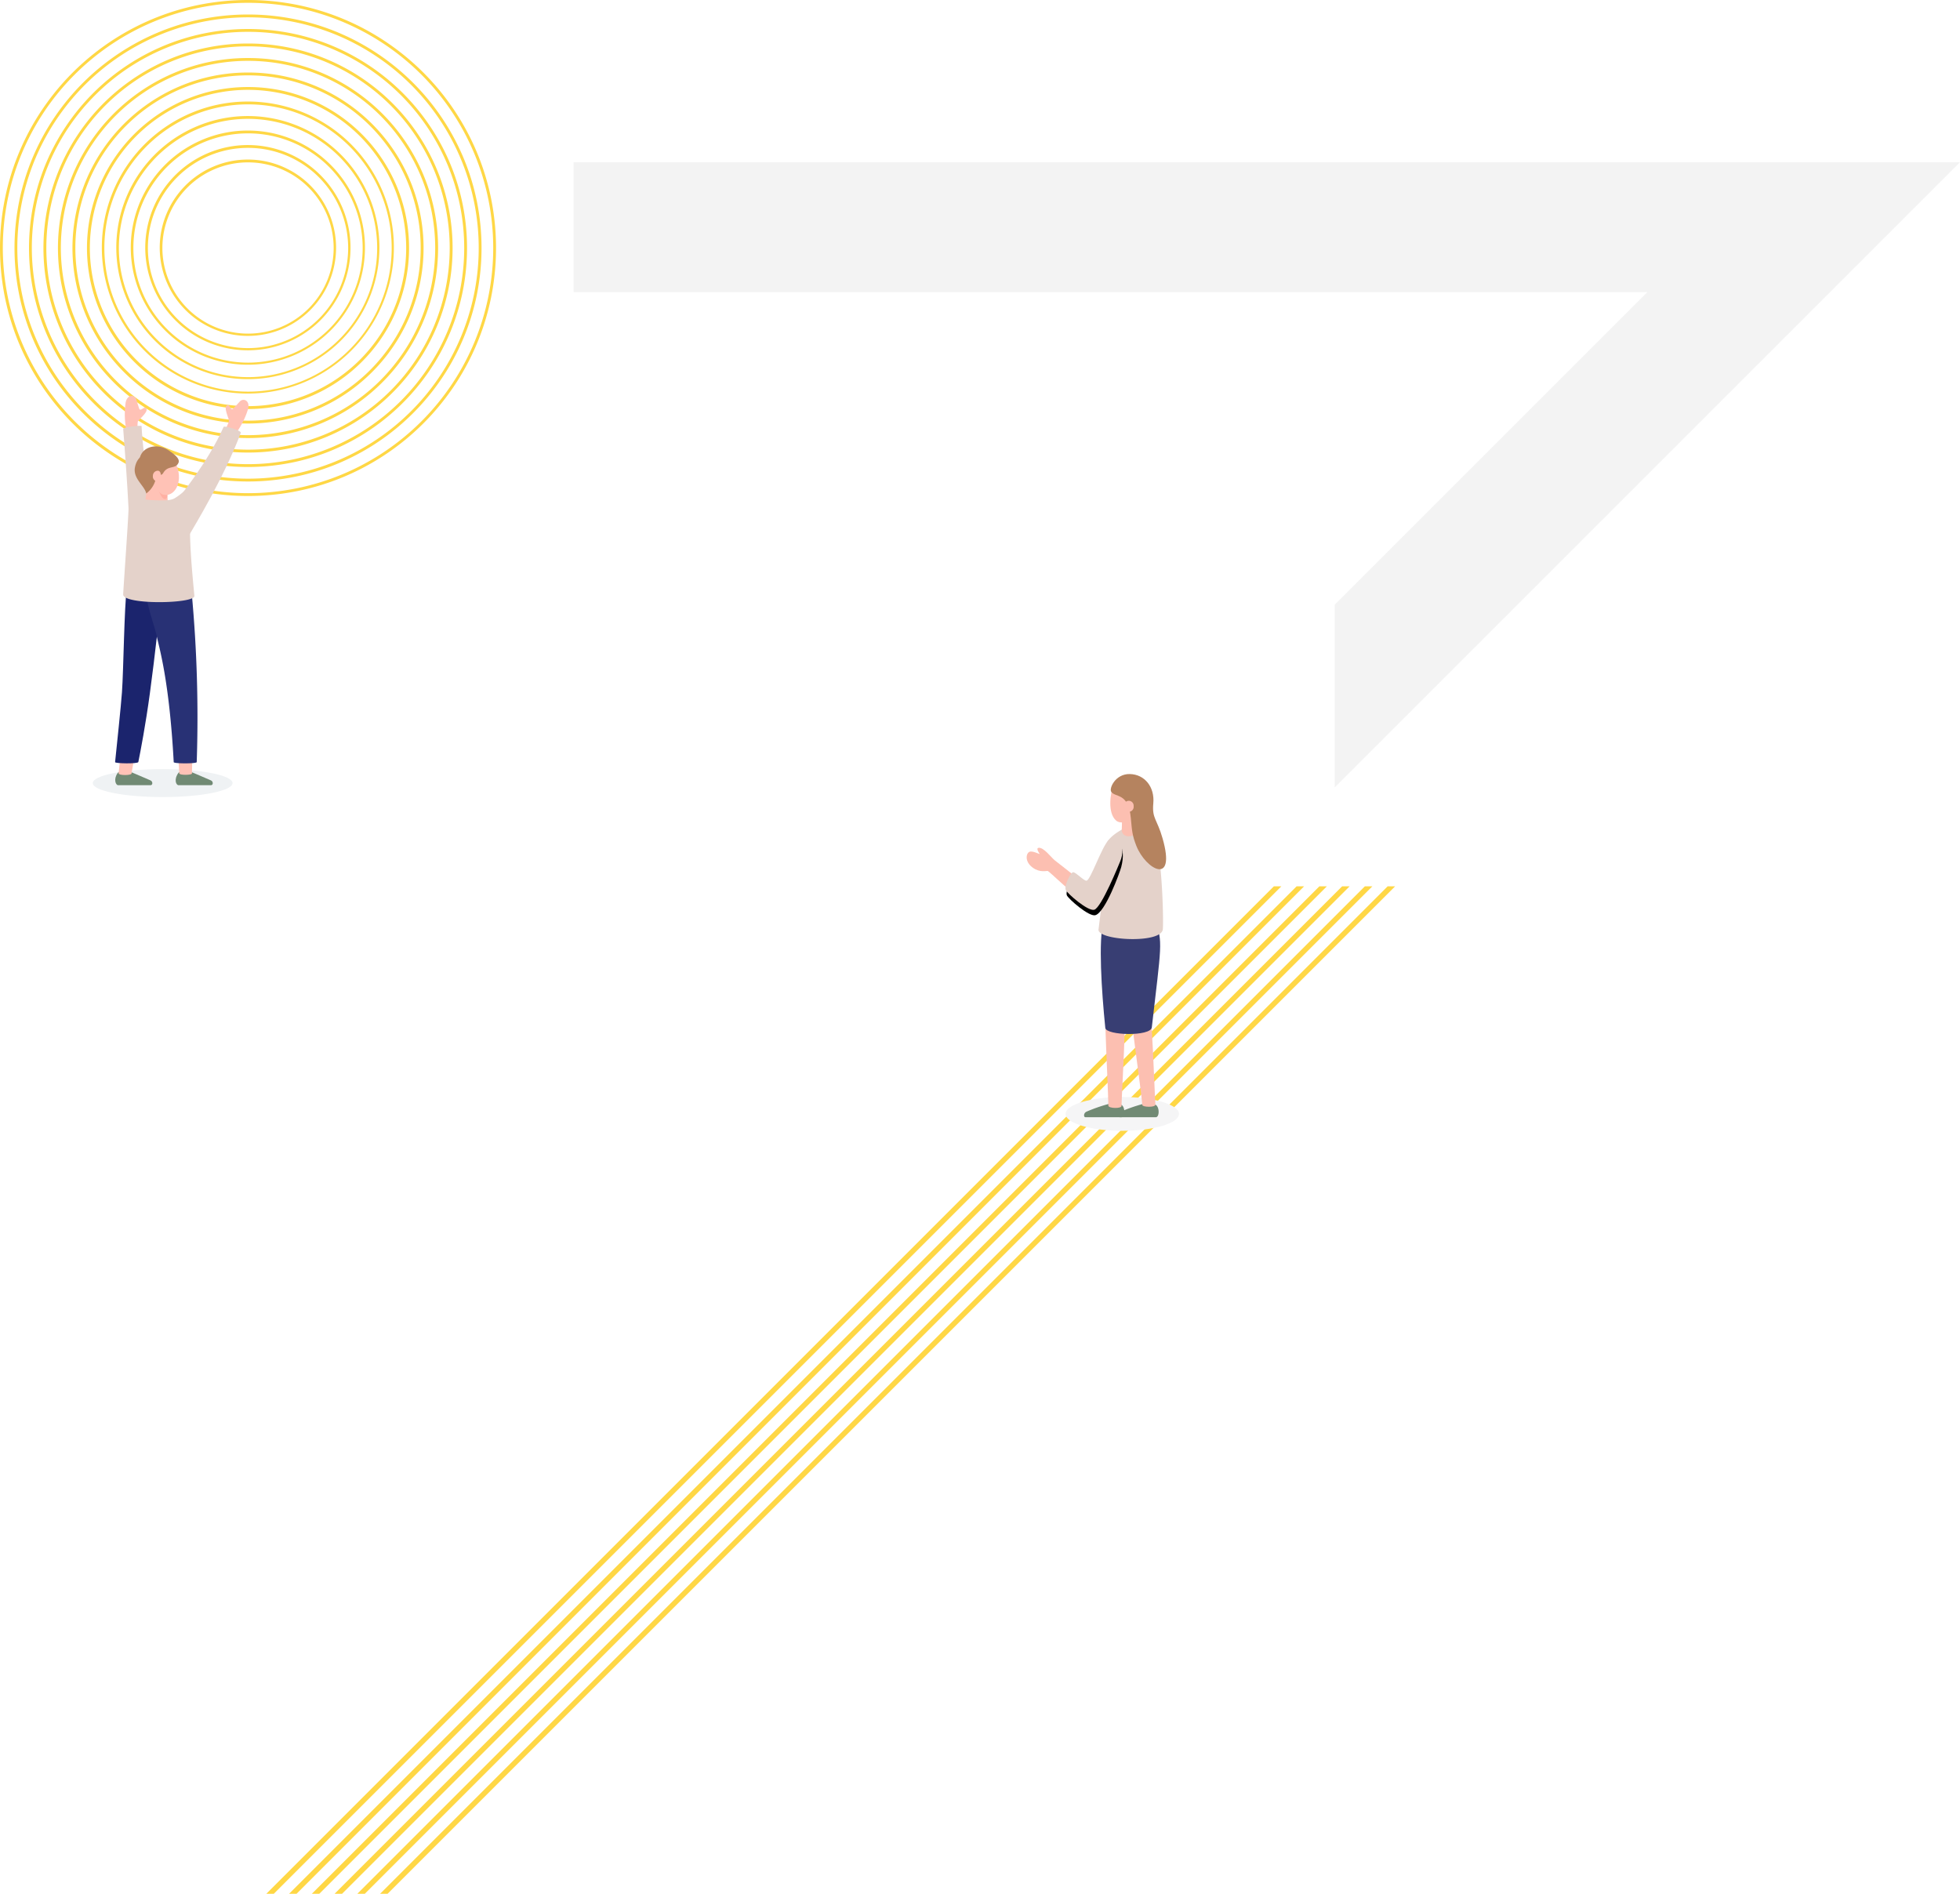 <svg xmlns="http://www.w3.org/2000/svg" width="695.437" height="671.99" viewBox="0 0 695.437 671.99">
  <g id="グループ_1963" data-name="グループ 1963" transform="translate(13002.413 22786.004)">
    <g id="グループ_1960" data-name="グループ 1960">
      <path id="パス_5981" data-name="パス 5981" d="M203.5,221.544v46.094h381L473.562,378.576v64.844L695.437,221.544Z" transform="translate(-13002.413 -22949.986)" fill="#f3f3f3"/>
      <g id="グループ_1959" data-name="グループ 1959">
        <path id="パス_5982" data-name="パス 5982" d="M88,205.159a46.679,46.679,0,1,1-18.226,3.68A46.531,46.531,0,0,1,88,205.159Zm0,92.647a45.824,45.824,0,1,0-45.824-45.823A45.875,45.875,0,0,0,88,297.806Zm0-87.5a41.547,41.547,0,1,1-16.222,3.275A41.416,41.416,0,0,1,88,210.306Zm0,82.353a40.676,40.676,0,1,0-40.676-40.676A40.722,40.722,0,0,0,88,292.659Z" transform="translate(-13002.413 -22949.986)" fill="#ffd745"/>
        <path id="パス_5983" data-name="パス 5983" d="M88,194.865a56.854,56.854,0,0,1,31.935,9.755,57.282,57.282,0,0,1,20.694,25.129,57.044,57.044,0,0,1-5.266,54.169,57.283,57.283,0,0,1-25.13,20.693,57.044,57.044,0,0,1-54.168-5.266,57.282,57.282,0,0,1-20.694-25.13,57.042,57.042,0,0,1,5.266-54.169,57.283,57.283,0,0,1,25.13-20.693A56.762,56.762,0,0,1,88,194.865ZM88,308.1a56.118,56.118,0,1,0-56.118-56.118A56.182,56.182,0,0,0,88,308.1Zm0-108.088A51.81,51.81,0,1,1,67.771,204.1,51.646,51.646,0,0,1,88,200.012Zm0,102.941a50.971,50.971,0,1,0-50.971-50.971A51.029,51.029,0,0,0,88,302.953Z" transform="translate(-13002.413 -22949.986)" fill="#ffd745"/>
        <path id="パス_5984" data-name="パス 5984" d="M88,184.571a67.1,67.1,0,0,1,37.691,11.513,67.607,67.607,0,0,1,24.423,29.658,67.323,67.323,0,0,1-6.215,63.931A67.608,67.608,0,0,1,114.24,314.1a67.324,67.324,0,0,1-63.931-6.215,67.607,67.607,0,0,1-24.423-29.659A67.322,67.322,0,0,1,32.1,214.291,67.608,67.608,0,0,1,61.76,189.869,66.991,66.991,0,0,1,88,184.571Zm0,133.823a66.412,66.412,0,1,0-66.412-66.412A66.487,66.487,0,0,0,88,318.394Zm0-128.676a61.977,61.977,0,0,1,34.813,10.634,62.445,62.445,0,0,1,22.558,27.394,62.183,62.183,0,0,1-5.741,59.049,62.445,62.445,0,0,1-27.394,22.558,62.184,62.184,0,0,1-59.05-5.741,62.445,62.445,0,0,1-22.558-27.394,62.182,62.182,0,0,1,5.741-59.049,62.446,62.446,0,0,1,27.394-22.558A61.877,61.877,0,0,1,88,189.718Zm0,123.529a61.264,61.264,0,1,0-61.265-61.265A61.334,61.334,0,0,0,88,313.247Z" transform="translate(-13002.413 -22949.986)" fill="#ffd745"/>
        <path id="パス_5985" data-name="パス 5985" d="M88,174.276a78.276,78.276,0,0,1,15.66,1.579,77.282,77.282,0,0,1,27.787,11.693A77.932,77.932,0,0,1,159.6,221.735a77.32,77.32,0,0,1,4.528,14.587,78.46,78.46,0,0,1,0,31.32,77.283,77.283,0,0,1-11.693,27.787,77.931,77.931,0,0,1-34.188,28.153,77.321,77.321,0,0,1-14.587,4.528,78.461,78.461,0,0,1-31.32,0,77.283,77.283,0,0,1-27.787-11.693A77.931,77.931,0,0,1,16.4,282.229a77.319,77.319,0,0,1-4.528-14.587,78.46,78.46,0,0,1,0-31.32,77.283,77.283,0,0,1,11.693-27.786,77.932,77.932,0,0,1,34.188-28.153,77.317,77.317,0,0,1,14.587-4.528A78.276,78.276,0,0,1,88,174.276Zm0,154.412a76.706,76.706,0,1,0-76.706-76.706A76.793,76.793,0,0,0,88,328.688Zm0-149.265a72.222,72.222,0,0,1,40.569,12.392,72.77,72.77,0,0,1,26.288,31.923,72.464,72.464,0,0,1-6.69,68.812,72.77,72.77,0,0,1-31.923,26.288,72.464,72.464,0,0,1-68.812-6.69,72.77,72.77,0,0,1-26.288-31.923,72.464,72.464,0,0,1,6.69-68.812,72.77,72.77,0,0,1,31.923-26.288A72.105,72.105,0,0,1,88,179.423Zm0,144.118a71.559,71.559,0,1,0-71.559-71.559A71.64,71.64,0,0,0,88,323.541Z" transform="translate(-13002.413 -22949.986)" fill="#ffd745"/>
        <path id="パス_5986" data-name="パス 5986" d="M88,163.982a88.649,88.649,0,0,1,17.735,1.788A87.52,87.52,0,0,1,137.2,179.011a88.255,88.255,0,0,1,31.882,38.717,87.561,87.561,0,0,1,5.128,16.519,88.853,88.853,0,0,1,0,35.469,87.52,87.52,0,0,1-13.241,31.467,88.256,88.256,0,0,1-38.717,31.882,87.561,87.561,0,0,1-16.519,5.128,88.853,88.853,0,0,1-35.469,0A87.52,87.52,0,0,1,38.8,324.953,88.255,88.255,0,0,1,6.916,286.236a87.56,87.56,0,0,1-5.128-16.519,88.853,88.853,0,0,1,0-35.469A87.52,87.52,0,0,1,15.029,202.78,88.256,88.256,0,0,1,53.746,170.9a87.561,87.561,0,0,1,16.519-5.128A88.649,88.649,0,0,1,88,163.982Zm0,175a87,87,0,1,0-87-87A87.1,87.1,0,0,0,88,338.982Zm0-169.853a83.463,83.463,0,0,1,16.7,1.683,82.4,82.4,0,0,1,29.627,12.467,83.094,83.094,0,0,1,30.018,36.452,82.438,82.438,0,0,1,4.828,15.553,83.655,83.655,0,0,1,0,33.394A82.4,82.4,0,0,1,156.7,298.306a83.094,83.094,0,0,1-36.452,30.018,82.439,82.439,0,0,1-15.553,4.828,83.656,83.656,0,0,1-33.394,0,82.4,82.4,0,0,1-29.627-12.467,83.094,83.094,0,0,1-30.018-36.452A82.439,82.439,0,0,1,6.83,268.679a83.655,83.655,0,0,1,0-33.394A82.4,82.4,0,0,1,19.3,205.658,83.094,83.094,0,0,1,55.75,175.64,82.439,82.439,0,0,1,71.3,170.812,83.463,83.463,0,0,1,88,169.129Zm0,164.706A81.853,81.853,0,1,0,6.147,251.982,81.946,81.946,0,0,0,88,333.835Z" transform="translate(-13002.413 -22949.986)" fill="#ffd745"/>
        <path id="パス_5987" data-name="パス 5987" d="M88,215.452a36.416,36.416,0,1,1-14.219,2.871A36.3,36.3,0,0,1,88,215.452Zm0,72.059a35.529,35.529,0,1,0-35.529-35.529A35.569,35.569,0,0,0,88,287.511ZM88,220.6a31.285,31.285,0,1,1-12.216,2.466A31.185,31.185,0,0,1,88,220.6Zm0,61.765a30.383,30.383,0,1,0-30.382-30.382A30.416,30.416,0,0,0,88,282.364Z" transform="translate(-13002.413 -22949.986)" fill="#ffd745"/>
        <path id="パス_7198" data-name="パス 7198" d="M82.521,441.856c0,2.739-11.1,4.96-24.8,4.96s-24.8-2.221-24.8-4.96,11.1-4.96,24.8-4.96,24.8,2.22,24.8,4.96" transform="translate(-13002.413 -22949.986)" fill="#eff2f4"/>
        <path id="パス_7199" data-name="パス 7199" d="M48.816,317.535a25.654,25.654,0,0,1,.056-3.874c.2-.74,4.015-3.577,2.98-4.8-.745-.879-2.033,1.436-2.5.01-.416-1.276-.569-1.7-.992-3.1-.568-1.883-3.4-1.928-3.832,1.383a28.916,28.916,0,0,0,.431,10.022c.364,1.485,3.895,1.649,3.854.359" transform="translate(-13002.413 -22949.986)" fill="#ffc2b6"/>
        <path id="パス_7200" data-name="パス 7200" d="M41.731,438.313c-1.55,2.17-.66,4.294.183,4.294h11.5c.805,0,.878-1.308,0-1.706-2.109-.959-5.836-2.465-6.46-2.761-1.093-.518-4.429-.943-5.226.173" transform="translate(-13002.413 -22949.986)" fill="#718a74"/>
        <path id="パス_7201" data-name="パス 7201" d="M50.238,315.176c-.04-.368-6.386.345-6.528,1,0,0,2.292,28.591,2.131,36.767-.143,7.237,9.28,3.575,8.589-2.781-.277-2.554-3.673-23.507-4.192-34.989" transform="translate(-13002.413 -22949.986)" fill="#e4d2ca"/>
        <path id="パス_7202" data-name="パス 7202" d="M59.542,342.921s-.16-4.012-.186-4.881c-.047-1.624-2.419-6.388-5.488-5-1.466.663-1.827,5.124-1.915,5.6l-.481,3.72c.3.36,4.562,1.275,8.07.557" transform="translate(-13002.413 -22949.986)" fill="#ffc2b6"/>
        <path id="パス_7203" data-name="パス 7203" d="M56.085,337.039s.915,4.166,2.547,4.016c1.322-.122.4-3.4.4-3.4Z" transform="translate(-13002.413 -22949.986)" fill="#ffb0a3"/>
        <path id="パス_7204" data-name="パス 7204" d="M42.08,438.33c.149-1.262.64-5.841.64-5.841.277-1.413,5.043-.263,4.93.3-.132.663-.8,4.618-.993,5.692-.123.672-4.685.758-4.577-.155" transform="translate(-13002.413 -22949.986)" fill="#ffc2b6"/>
        <path id="パス_7205" data-name="パス 7205" d="M49.082,434.383c-.154.69-8.322.537-8.245.038.618-6.062,2.066-19.6,2.438-24.814.566-7.925.765-29.818,1.747-37.384.277-2.131,3.943-2.01,6.7-1.735,2.427.243,5.786,2.067,5.494,3.8-.489,6.623-2.19,22.031-4.048,35.774-1.48,10.954-3.341,20.668-4.085,24.316" transform="translate(-13002.413 -22949.986)" fill="#1b246d"/>
        <path id="パス_7206" data-name="パス 7206" d="M63.243,438.313c-1.649,2.358-.729,4.294.115,4.294h11.5c.805,0,.877-1.307,0-1.706-2.109-.958-5.836-2.465-6.461-2.761-1.093-.517-4.371-.951-5.157.173" transform="translate(-13002.413 -22949.986)" fill="#718a74"/>
        <path id="パス_7207" data-name="パス 7207" d="M63.607,438.39c-.113-1.475-.288-5.464-.288-5.464.058-1.438,4.922-.98,4.908-.4-.019.786-.115,5.176-.115,5.923,0,.576-4.448.691-4.505-.057" transform="translate(-13002.413 -22949.986)" fill="#ffc2b6"/>
        <path id="パス_7208" data-name="パス 7208" d="M79.663,316.961a25.654,25.654,0,0,0,1.588-3.534c.131-.756-2.125-4.94-.669-5.61,1.046-.481,1.234,2.161,2.258,1.066.917-.981,1.234-1.3,2.21-2.389,1.311-1.467,3.9-.308,2.887,2.873a28.915,28.915,0,0,1-4.63,8.9c-.958,1.192-4.227-.154-3.644-1.3" transform="translate(-13002.413 -22949.986)" fill="#ffc2b6"/>
        <path id="パス_7209" data-name="パス 7209" d="M61.633,434.421c0,.575,8.09.575,8.167,0a475.487,475.487,0,0,0-1.772-59.937c-.345-4.543-16.254-3.379-16.1-.076.23,5.061,2.837,11.157,3.681,15.3.775,3.8,4.452,15.435,6.028,44.715" transform="translate(-13002.413 -22949.986)" fill="#283175"/>
        <path id="パス_7210" data-name="パス 7210" d="M62.807,329.456c2.147,6.016-1.063,11.04-4.908,10.04-2.838-.739-2.455-5.927-2.03-8.636.924-5.888,5.145-6.428,6.938-1.4" transform="translate(-13002.413 -22949.986)" fill="#ffc2b6"/>
        <path id="パス_7211" data-name="パス 7211" d="M59.917,323.836c1.4.973,4.15,2.768,3.392,4.418-1.109,2.414-3.749.584-5.474,3.689-.812,1.464-4.366-.1-5.081-1.613s-4.106-2.027-2.845-4.794c1.6-3.514,6.511-4.134,10.008-1.7" transform="translate(-13002.413 -22949.986)" fill="#b5835f"/>
        <path id="パス_7212" data-name="パス 7212" d="M79.321,315.487c.207-.6,6.348,1.269,6.122,2.05C79.6,333.2,69.126,350.4,66.986,354.093c-3.435,5.918-11.423-1.372-4.161-12.681,0,0,11.067-13.438,16.5-25.925" transform="translate(-13002.413 -22949.986)" fill="#e4d2ca"/>
        <path id="パス_7213" data-name="パス 7213" d="M43.7,374.851c-.3,3.85,25.544,3.414,25.274.569C68.159,366.8,67,355.1,67.569,346.611c.153-2.273-.243-10.362-1.476-9.1a20.48,20.48,0,0,1-4.246,3.339c-1.6.893-4.744.737-7.353.618-1.326-.06-4.269-.227-5.224-1.051-.937-.809-3.521.672-3.673,4.439-.222,5.536-1.457,22.706-1.9,29.991" transform="translate(-13002.413 -22949.986)" fill="#e4d2ca"/>
        <path id="パス_7214" data-name="パス 7214" d="M51.885,339.1a8.918,8.918,0,0,0,3.16-4.366c.433-2-.55-10.477-4.447-9.06-.758.276-2.274,1.585-2.734,4.259-.678,3.938,3.507,6.463,4.021,9.167" transform="translate(-13002.413 -22949.986)" fill="#b5835f"/>
        <path id="パス_7215" data-name="パス 7215" d="M57.074,332.994c-.052,1.119-.528,1.85-1.312,1.792a1.708,1.708,0,0,1-1.506-1.975,1.772,1.772,0,0,1,1.784-1.8c.784.058,1.082.937,1.034,1.98" transform="translate(-13002.413 -22949.986)" fill="#ffc2b6"/>
      </g>
    </g>
    <g id="グループ_1962" data-name="グループ 1962">
      <path id="パス_5988" data-name="パス 5988" d="M495.012,478.482,137.521,835.973h-2.653L492.359,478.482Z" transform="translate(-13002.413 -22949.986)" fill="#ffd745"/>
      <path id="パス_5989" data-name="パス 5989" d="M486.938,478.482,129.447,835.973h-2.653L484.285,478.482Z" transform="translate(-13002.413 -22949.986)" fill="#ffd745"/>
      <path id="パス_5990" data-name="パス 5990" d="M478.865,478.482,121.374,835.973h-2.653L476.212,478.482Z" transform="translate(-13002.413 -22949.986)" fill="#ffd745"/>
      <path id="パス_5991" data-name="パス 5991" d="M470.791,478.482,113.3,835.973h-2.653L468.138,478.482Z" transform="translate(-13002.413 -22949.986)" fill="#ffd745"/>
      <path id="パス_5992" data-name="パス 5992" d="M462.717,478.482,105.227,835.973h-2.653L460.064,478.482Z" transform="translate(-13002.413 -22949.986)" fill="#ffd745"/>
      <path id="パス_5993" data-name="パス 5993" d="M454.644,478.482,97.153,835.973H94.5L451.991,478.482Z" transform="translate(-13002.413 -22949.986)" fill="#ffd745"/>
      <path id="パス_7216" data-name="パス 7216" d="M378.086,559.239c0,3.313,9.006,6,20.116,6s20.116-2.687,20.116-6-9.007-6-20.116-6-20.116,2.686-20.116,6" transform="translate(-13002.413 -22949.986)" fill="#f5f5f6"/>
      <path id="パス_7217" data-name="パス 7217" d="M397.275,560.414h12.831c1.324,0,1.376-3.691-.133-4.445a8.413,8.413,0,0,0-4.565-.227,58.077,58.077,0,0,0-7.8,2.731c-1.032.531-.982,1.939-.328,1.941" transform="translate(-13002.413 -22949.986)" fill="#718a74"/>
      <path id="パス_7218" data-name="パス 7218" d="M385.112,560.414h12.831c1.324,0,1.376-3.691-.133-4.445a8.413,8.413,0,0,0-4.565-.227,58.076,58.076,0,0,0-7.8,2.731c-1.032.531-.982,1.939-.328,1.941" transform="translate(-13002.413 -22949.986)" fill="#718a74"/>
      <path id="パス_7220" data-name="パス 7220" d="M398.794,518.511c.957,6.231-.656,30.668-.862,37.907,0,1-4.651.924-4.671-.116-.179-9.2-1.5-31.04-1.065-39.327.211-3.995,6.052-2.021,6.6,1.536" transform="translate(-13002.413 -22949.986)" fill="#fcbfb1"/>
      <path id="パス_7221" data-name="パス 7221" d="M407.4,518.027c1.5,6.126,2.1,30.689,2.548,37.922.061,1.047-4.549.925-4.625.152-.9-9.168-4.235-30.725-4.547-39.023-.15-4,5.769-2.548,6.624.949" transform="translate(-13002.413 -22949.986)" fill="#fcbfb1"/>
      <path id="パス_7222" data-name="パス 7222" d="M391.529,490.928c-1.832,6.774-.7,24.485.646,37.8.274,2.713,16.128,3.107,16.505-.193,3.307-28.919,4.065-30.349,1.137-38.021-2.447-6.411-16.727-5.356-18.288.413" transform="translate(-13002.413 -22949.986)" fill="#383e73"/>
      <path id="パス_7224" data-name="パス 7224" d="M368.9,466.976c-.046.22-2.451-1.215-3.634-.731s-1.848,3.477,1.242,5.674c2.57,1.828,4.919.984,5.289,1.133.529.214,7.8,7.159,8.879,7.735s3.152-4.015,1.184-5.545c-1.552-1.206-6.465-5.135-7.59-5.964s-4.033-4.856-5.854-4.431c-.938.219.484,2.129.484,2.129" transform="translate(-13002.413 -22949.986)" fill="#fcbfb1"/>
      <path id="パス_7225" data-name="パス 7225" d="M401.3,456.874c-4.8,1.849-7.135,4.1-8.075,5.306-1.878,2.593-.587,6.776-1.464,14.659-.529,4.746-1.194,10.62-1.987,16.965-.487,3.892,22.474,5.216,22.828-.159.267-4.057-.295-24.949-2.621-32.034a7.056,7.056,0,0,0-8.681-4.737" transform="translate(-13002.413 -22949.986)" fill="#e4d2ca"/>
      <path id="パス_7226" data-name="パス 7226" d="M393.627,464.166c-2.377,2.454-6.278,13.984-7.684,14.243-.911.168-3.652-2.886-4.737-3-.961-.1-3.294,4.959-2.664,6.291s7.877,7.681,10.115,7.026c3.535-1.034,8.7-15.249,9.177-17.1,1.839-7.107-1.122-10.651-4.207-7.466" transform="translate(-13002.413 -22949.986)"/>
      <rect id="長方形_11753" data-name="長方形 11753" width="19.966" height="25.787" transform="translate(-12623.979 -22486.996)" fill="none"/>
      <path id="パス_7227" data-name="パス 7227" d="M401.3,456.874c-4.8,1.85-7.135,4.1-8.074,5.307-1.879,2.592-.587,6.776-1.465,14.658-.529,4.746-1.194,10.62-1.987,16.965-.487,3.892,22.039,5.205,22.525-.159.476-5.235,0-24.654-2.326-31.74a7.442,7.442,0,0,0-7.1-5.278,4.512,4.512,0,0,0-1.575.247" transform="translate(-13002.413 -22949.986)" fill="none"/>
      <path id="パス_7228" data-name="パス 7228" d="M393.226,462.239c-2.377,2.454-6.278,13.984-7.684,14.243-.911.168-3.652-2.886-4.737-3-.961-.1-3.294,4.959-2.664,6.291s7.87,7.655,10.115,7.026c2.538-.711,8.736-16.061,9.177-17.1,2.431-5.7-1.122-10.651-4.207-7.466" transform="translate(-13002.413 -22949.986)" fill="#e4d2ca"/>
      <g id="グループ_1961" data-name="グループ 1961">
        <path id="パス_7219" data-name="パス 7219" d="M401.616,454.724c-.866.852-4.018,1.8-5.624.406-3.072-2.675-2.079-9.77-.88-12.524,1.391-3.194,6.869-1.876,8.806,1.376,1.378,2.315,2.082,6.431-2.3,10.742" transform="translate(-13002.413 -22949.986)" fill="#fcbfb1"/>
        <path id="パス_7223" data-name="パス 7223" d="M398.02,450.762c-.158,1.508.2,4.041,0,7.448s4.5,3.2,6.363.268c.952-1.5.828-6.179-1.954-8.868-1.5-1.453-4.208-.765-4.409,1.152" transform="translate(-13002.413 -22949.986)" fill="#fcbfb1"/>
        <path id="パス_7229" data-name="パス 7229" d="M394.3,444.971c-.879-1.221,1.473-6.435,6.57-6.326,5.352.114,8.87,4.658,8.342,10.393-.5,5.461,1.293,5.444,3.293,12.444,4.9,17.148-6,11-9.29,2.688-1.5-3.78-1.57-5.509-1.973-9.869-.845-9.141-5.446-7.252-6.942-9.33" transform="translate(-13002.413 -22949.986)" fill="#b5835f"/>
        <path id="パス_7230" data-name="パス 7230" d="M399.559,448.428a1.73,1.73,0,0,1,2.674,1.6,1.781,1.781,0,0,1-2.479,1.875c-1.326-.821-.885-2.955-.2-3.475" transform="translate(-13002.413 -22949.986)" fill="#fcbfb1"/>
      </g>
    </g>
  </g>
</svg>
